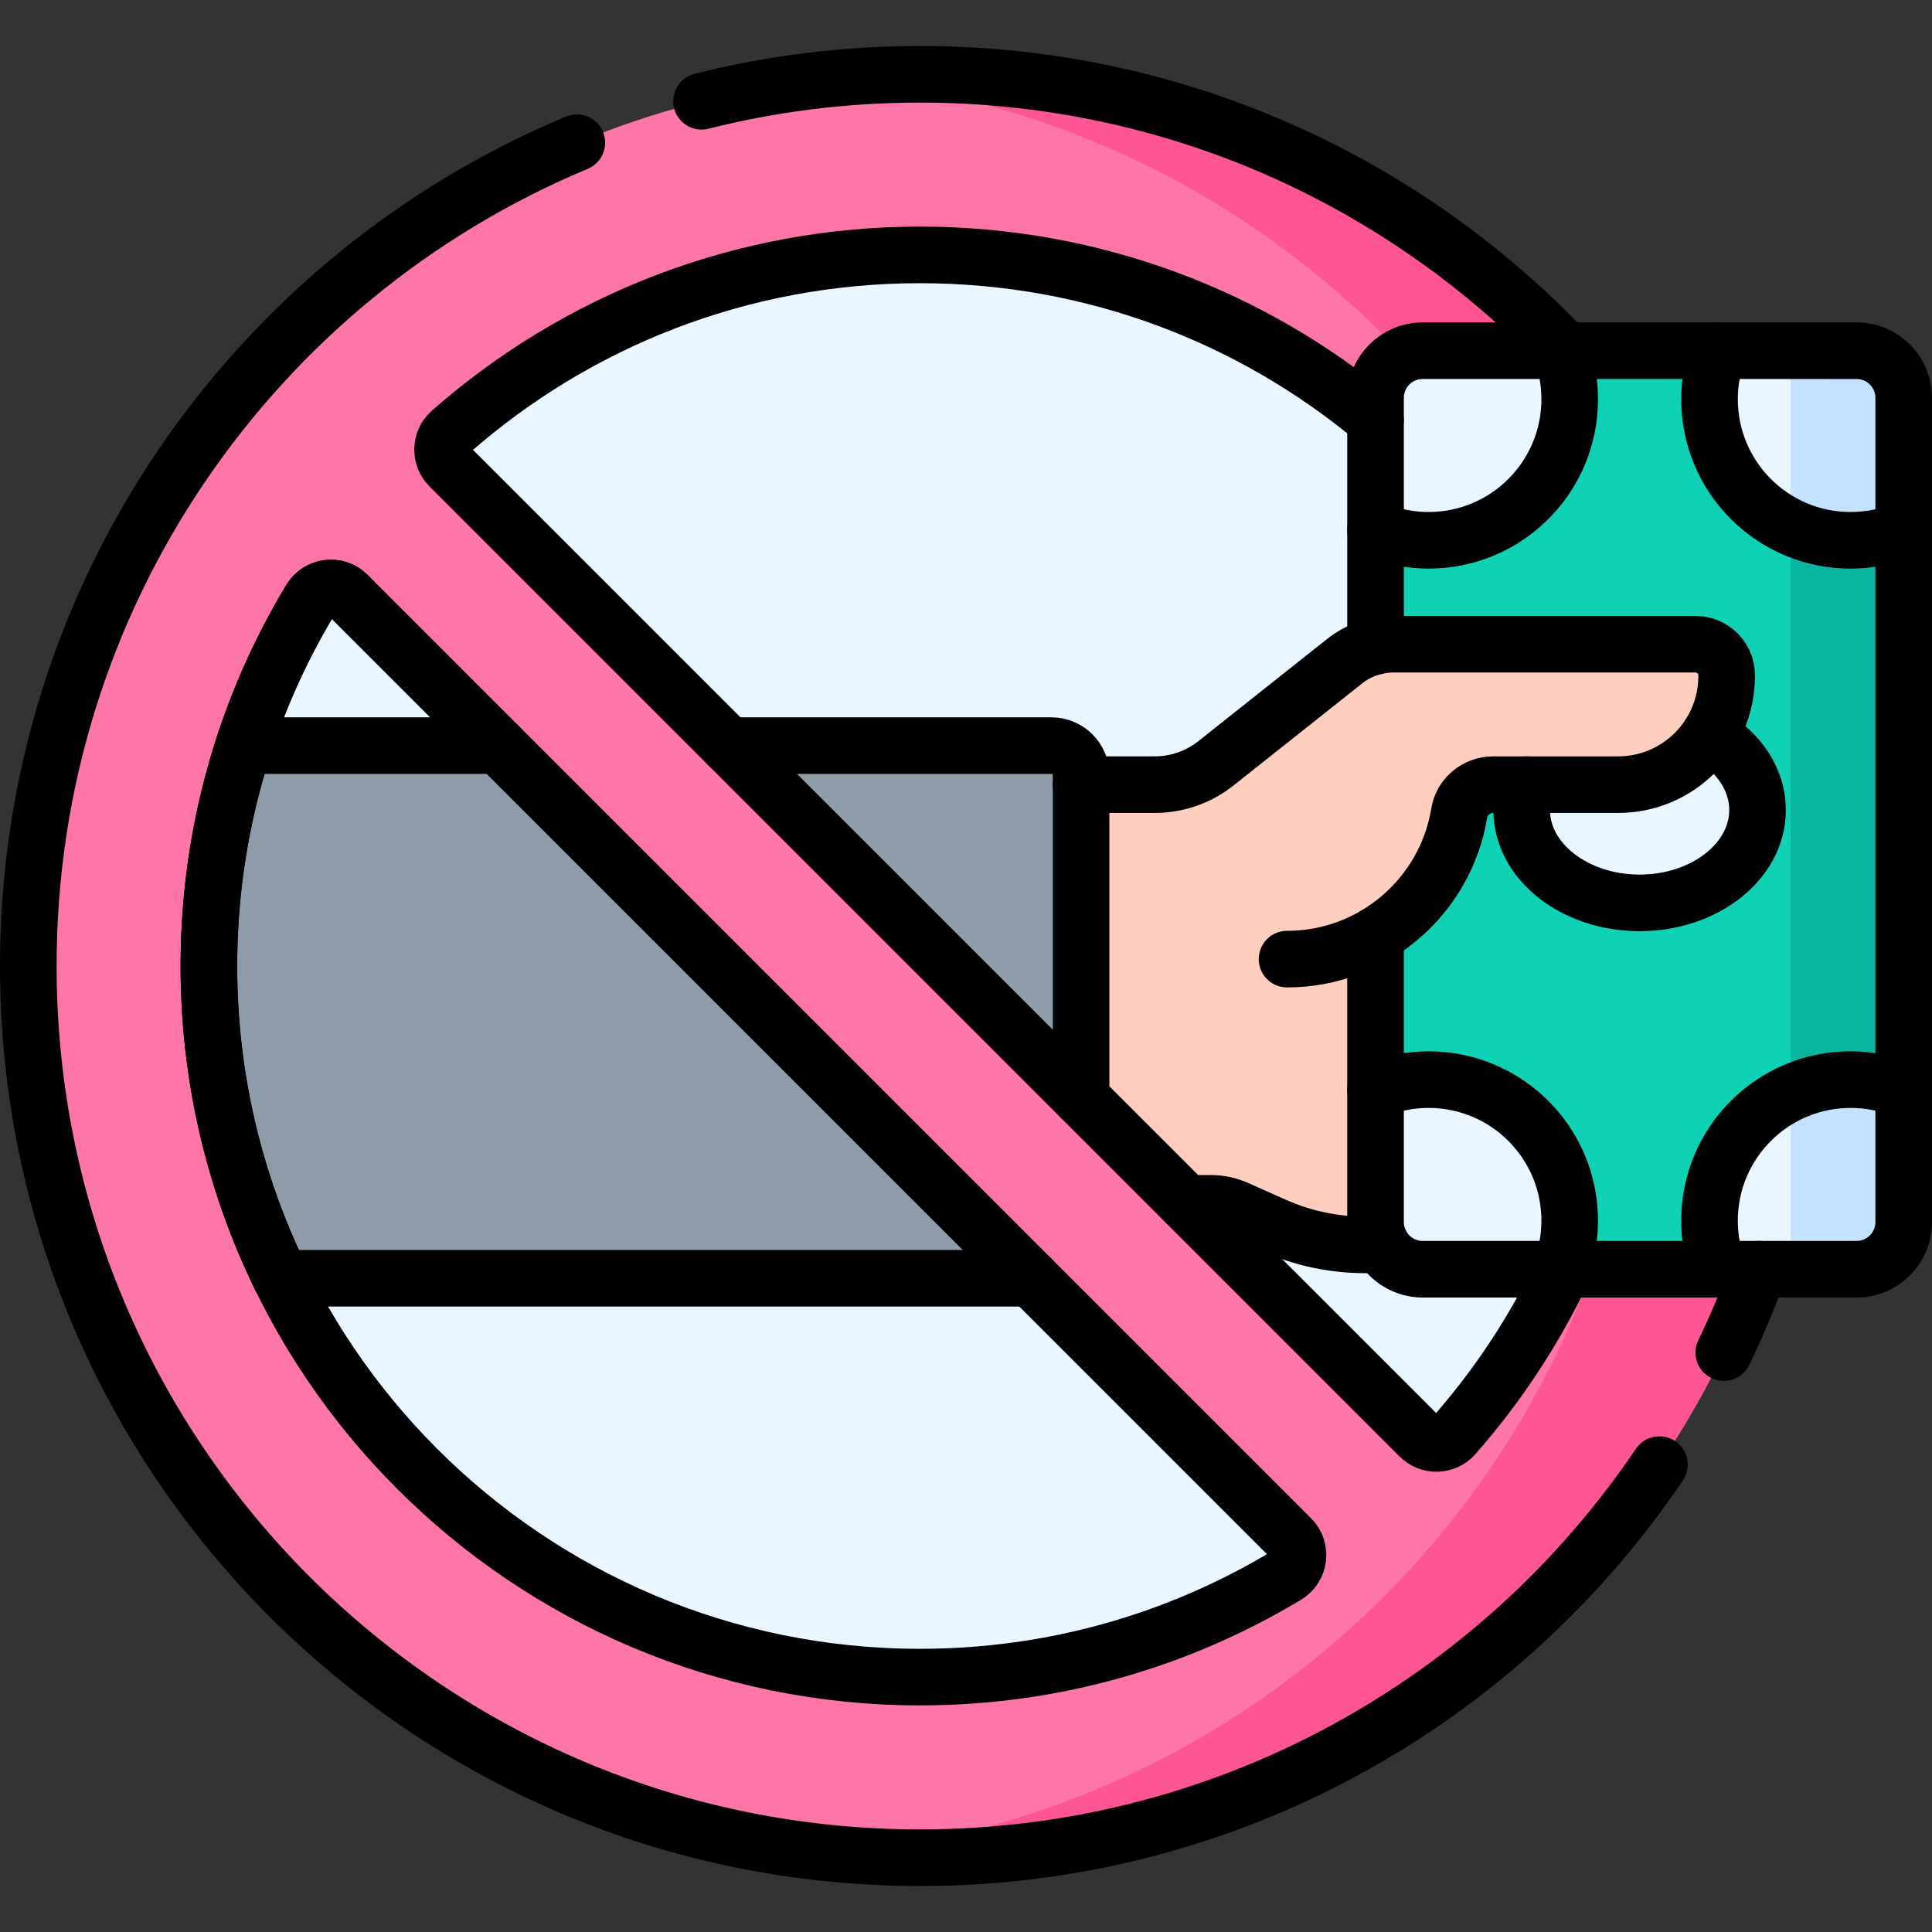 <?xml version="1.0" encoding="UTF-8"?> <svg xmlns="http://www.w3.org/2000/svg" xmlns:xlink="http://www.w3.org/1999/xlink" version="1.1" id="Capa_1" x="0px" y="0px" viewBox="0 0 512 512" style="enable-background:new 0 0 512 512;" xml:space="preserve"><rect x="0" y="0" width="512" height="512" fill="#333333" stroke="none"/> <g> <g> <circle style="fill:#FE76A8;" cx="243.811" cy="256" r="236.311"></circle> <path style="fill:#FE5694;" d="M243.811,19.689c-7.443,0-14.802,0.361-22.069,1.034C341.902,31.854,435.983,132.932,435.983,256&#10;&#9;&#9;&#9;c0,123.067-94.081,224.145-214.242,235.276c7.268,0.674,14.626,1.034,22.069,1.034c130.511,0,236.311-105.8,236.311-236.311&#10;&#9;&#9;&#9;C480.122,125.489,374.322,19.689,243.811,19.689z"></path> <g> <path style="fill:#EAF6FF;" d="M385.352,380.41c29.198-33.191,46.912-76.731,46.911-124.412&#10;&#9;&#9;&#9;&#9;C432.262,151.897,347.91,67.546,243.809,67.547c-47.68,0-91.218,17.714-124.409,46.911c-2.718,2.391-2.82,6.597-0.26,9.157&#10;&#9;&#9;&#9;&#9;L376.195,380.67C378.754,383.23,382.961,383.128,385.352,380.41z"></path> <path style="fill:#EAF6FF;" d="M82.286,158.893c-17.088,28.36-26.93,61.582-26.93,97.105&#10;&#9;&#9;&#9;&#9;c0,104.087,84.37,188.454,188.457,188.453c35.523,0,68.745-9.838,97.104-26.927c3.516-2.118,4.129-6.965,1.227-9.867&#10;&#9;&#9;&#9;&#9;L92.152,157.668C89.249,154.765,84.405,155.377,82.286,158.893z"></path> </g> <path style="fill:#FFCEBF;" d="M444.989,329.902h-83.28c-8.305,0-16.517-1.752-24.1-5.141l-9.807-4.383&#10;&#9;&#9;&#9;c-2.176-0.973-4.532-1.475-6.916-1.475H129.859V207.942h176.172c5.878,0,11.583-1.989,16.187-5.642l20.389-16.18l91.731,3.835&#10;&#9;&#9;&#9;l36.458,36.477v77.663C470.797,318.348,459.242,329.902,444.989,329.902z"></path> <path style="fill:#8D9CA8;" d="M286.495,205.447v125.458c0,4.335-3.513,7.848-7.848,7.848H74.461&#10;&#9;&#9;&#9;c-12.245-24.983-19.105-53.057-19.105-82.754c0-20.381,3.234-40.012,9.233-58.4h214.058&#10;&#9;&#9;&#9;C282.982,197.599,286.495,201.112,286.495,205.447z"></path> <g> <path style="fill:#0ED2B3;" d="M377.021,336.361h114.988c6.899,0,12.491-5.592,12.491-12.491V105.427&#10;&#9;&#9;&#9;&#9;c0-6.899-5.592-12.491-12.491-12.491H377.021c-6.899,0-12.491,5.593-12.491,12.491V323.87&#10;&#9;&#9;&#9;&#9;C364.529,330.768,370.122,336.361,377.021,336.361z"></path> <path style="fill:#0AB69F;" d="M492.009,92.936H471.39c1.96,2.284,3.152,5.247,3.152,8.493V329.79&#10;&#9;&#9;&#9;&#9;c0,2.399-0.658,4.639-1.786,6.571h19.254c6.899,0,12.491-5.592,12.491-12.491V105.427&#10;&#9;&#9;&#9;&#9;C504.5,98.528,498.908,92.936,492.009,92.936z"></path> <ellipse style="fill:#EAF6FF;" cx="434.515" cy="214.648" rx="31.259" ry="24.625"></ellipse> <g> <g> <path style="fill:#EAF6FF;" d="M415.986,323.498c0-20.648-16.739-37.387-37.387-37.387c-4.979,0-9.726,0.982-14.07,2.748v35.01&#10;&#9;&#9;&#9;&#9;&#9;&#9;c0,6.899,5.593,12.491,12.491,12.491h36.694C415.184,332.35,415.986,328.018,415.986,323.498z"></path> <path style="fill:#EAF6FF;" d="M453.043,105.798c0,20.648,16.739,37.387,37.387,37.387c4.979,0,9.726-0.981,14.07-2.748v-35.01&#10;&#9;&#9;&#9;&#9;&#9;&#9;c0-6.899-5.593-12.491-12.491-12.491h-36.694C453.845,96.946,453.043,101.279,453.043,105.798z"></path> <path style="fill:#EAF6FF;" d="M490.43,286.111c-20.648,0-37.387,16.739-37.387,37.387c0,4.52,0.802,8.852,2.272,12.863h36.694&#10;&#9;&#9;&#9;&#9;&#9;&#9;c6.899,0,12.491-5.593,12.491-12.491v-35.011C500.156,287.093,495.408,286.111,490.43,286.111z"></path> <path style="fill:#EAF6FF;" d="M378.6,143.185c20.648,0,37.387-16.739,37.387-37.387c0-4.52-0.802-8.852-2.272-12.863h-36.694&#10;&#9;&#9;&#9;&#9;&#9;&#9;c-6.899,0-12.491,5.592-12.491,12.491v35.01C368.874,142.204,373.621,143.185,378.6,143.185z"></path> </g> </g> <g> <g> <g> <path style="fill:#C4E2FF;" d="M472.755,336.361h19.254c6.899,0,12.491-5.593,12.491-12.491v-35.011&#10;&#9;&#9;&#9;&#9;&#9;&#9;&#9;c-4.344-1.766-9.092-2.748-14.07-2.748c-5.682,0-11.065,1.274-15.888,3.542v40.137&#10;&#9;&#9;&#9;&#9;&#9;&#9;&#9;C474.542,332.189,473.884,334.429,472.755,336.361z"></path> </g> <g> <path style="fill:#C4E2FF;" d="M474.542,139.644c4.823,2.268,10.206,3.542,15.888,3.542c4.979,0,9.726-0.981,14.07-2.748&#10;&#9;&#9;&#9;&#9;&#9;&#9;&#9;v-35.01c0-6.899-5.593-12.491-12.491-12.491H471.39c1.96,2.284,3.152,5.247,3.152,8.493V139.644z"></path> </g> </g> </g> </g> <path style="fill:#FFCEBF;" d="M449.345,170.731h-80.083c-4.703,0-9.268,1.591-12.951,4.514L322.218,202.3&#10;&#9;&#9;&#9;c0,0,19.165,35.994,27.272,51.115c19.094-3.51,34.083-18.75,37.219-37.973c0.711-4.36,4.586-7.5,9.004-7.5h33.103&#10;&#9;&#9;&#9;c15.884,0,28.761-12.877,28.761-28.761v-0.218C457.576,174.417,453.891,170.731,449.345,170.731z"></path> <rect x="211.805" y="109.463" transform="matrix(0.707 -0.707 0.707 0.707 -121.416 243.635)" style="fill:#FE76A8;" width="43.161" height="317.834"></rect> </g> <g> <path style="fill:none;stroke:#000000;stroke-width:15;stroke-linecap:round;stroke-linejoin:round;stroke-miterlimit:10;" d="&#10;&#9;&#9;&#9;M185.91,26.84c18.52-4.67,37.92-7.15,57.9-7.15c67.28,0,128,28.12,171.04,73.25"></path> <path style="fill:none;stroke:#000000;stroke-width:15;stroke-linecap:round;stroke-linejoin:round;stroke-miterlimit:10;" d="&#10;&#9;&#9;&#9;M466.1,336.36c-2.72,7.55-5.83,14.92-9.28,22.09"></path> <path style="fill:none;stroke:#000000;stroke-width:15;stroke-linecap:round;stroke-linejoin:round;stroke-miterlimit:10;" d="&#10;&#9;&#9;&#9;M152.867,37.823C67.499,73.448,7.5,157.717,7.5,256c0,130.511,105.8,236.31,236.311,236.31&#10;&#9;&#9;&#9;c81.564,0,153.477-41.323,195.944-104.175"></path> <g> <path style="fill:none;stroke:#000000;stroke-width:15;stroke-linecap:round;stroke-linejoin:round;stroke-miterlimit:10;" d="&#10;&#9;&#9;&#9;&#9;M414.31,336.36c-7.58,16.06-17.36,30.87-28.96,44.05c-2.39,2.72-6.6,2.82-9.16,0.26L119.14,123.62&#10;&#9;&#9;&#9;&#9;c-2.56-2.56-2.46-6.77,0.26-9.16c33.19-29.2,76.73-46.91,124.41-46.91c45.94,0,88.03,16.43,120.72,43.73"></path> <path style="fill:none;stroke:#000000;stroke-width:15;stroke-linecap:round;stroke-linejoin:round;stroke-miterlimit:10;" d="&#10;&#9;&#9;&#9;&#9;M82.286,158.893c-17.088,28.36-26.93,61.582-26.93,97.105c0,104.087,84.37,188.454,188.457,188.453&#10;&#9;&#9;&#9;&#9;c35.523,0,68.745-9.838,97.104-26.927c3.516-2.118,4.129-6.965,1.227-9.867L92.152,157.668&#10;&#9;&#9;&#9;&#9;C89.249,154.765,84.405,155.377,82.286,158.893z"></path> </g> <path style="fill:none;stroke:#000000;stroke-width:15;stroke-linecap:round;stroke-linejoin:round;stroke-miterlimit:10;" d="&#10;&#9;&#9;&#9;M314.42,318.9h6.47c2.38,0,4.74,0.51,6.91,1.48l9.81,4.38c7.58,3.39,15.79,5.14,24.1,5.14h4.38"></path> <path style="fill:none;stroke:#000000;stroke-width:15;stroke-linecap:round;stroke-linejoin:round;stroke-miterlimit:10;" d="&#10;&#9;&#9;&#9;M193.12,197.6h85.53c4.33,0,7.85,3.51,7.85,7.85v85.53"></path> <line style="fill:none;stroke:#000000;stroke-width:15;stroke-linecap:round;stroke-linejoin:round;stroke-miterlimit:10;" x1="273.23" y1="338.75" x2="74.46" y2="338.75"></line> <line style="fill:none;stroke:#000000;stroke-width:15;stroke-linecap:round;stroke-linejoin:round;stroke-miterlimit:10;" x1="132.08" y1="197.599" x2="64.589" y2="197.599"></line> <path style="fill:none;stroke:#000000;stroke-width:15;stroke-linecap:round;stroke-linejoin:round;stroke-miterlimit:10;" d="&#10;&#9;&#9;&#9;M452.97,194.78c7.76,4.47,12.8,11.71,12.8,19.87c0,13.6-13.99,24.62-31.26,24.62c-17.26,0-31.25-11.02-31.25-24.62&#10;&#9;&#9;&#9;c0-2.33,0.41-4.58,1.18-6.71"></path> <path style="fill:none;stroke:#000000;stroke-width:15;stroke-linecap:round;stroke-linejoin:round;stroke-miterlimit:10;" d="&#10;&#9;&#9;&#9;M364.53,247.8v76.07c0,6.9,5.59,12.49,12.49,12.49h114.99c6.9,0,12.49-5.59,12.49-12.49V105.43c0-6.9-5.59-12.49-12.49-12.49&#10;&#9;&#9;&#9;H377.02c-6.9,0-12.49,5.59-12.49,12.49v65.85"></path> <g> <path style="fill:none;stroke:#000000;stroke-width:15;stroke-linecap:round;stroke-linejoin:round;stroke-miterlimit:10;" d="&#10;&#9;&#9;&#9;&#9;M413.715,336.361c1.47-4.011,2.272-8.343,2.272-12.863c0-20.648-16.739-37.387-37.387-37.387c-4.979,0-9.726,0.982-14.07,2.748"></path> <path style="fill:none;stroke:#000000;stroke-width:15;stroke-linecap:round;stroke-linejoin:round;stroke-miterlimit:10;" d="&#10;&#9;&#9;&#9;&#9;M455.314,92.936c-1.469,4.011-2.272,8.343-2.272,12.863c0,20.648,16.739,37.387,37.387,37.387c4.979,0,9.726-0.981,14.07-2.748"></path> <path style="fill:none;stroke:#000000;stroke-width:15;stroke-linecap:round;stroke-linejoin:round;stroke-miterlimit:10;" d="&#10;&#9;&#9;&#9;&#9;M504.5,288.859c-4.344-1.766-9.092-2.748-14.07-2.748c-20.648,0-37.387,16.739-37.387,37.387c0,4.52,0.802,8.852,2.272,12.863"></path> <path style="fill:none;stroke:#000000;stroke-width:15;stroke-linecap:round;stroke-linejoin:round;stroke-miterlimit:10;" d="&#10;&#9;&#9;&#9;&#9;M364.529,140.437c4.344,1.767,9.092,2.748,14.07,2.748c20.648,0,37.387-16.739,37.387-37.387c0-4.52-0.802-8.852-2.272-12.863"></path> </g> <path style="fill:none;stroke:#000000;stroke-width:15;stroke-linecap:round;stroke-linejoin:round;stroke-miterlimit:10;" d="&#10;&#9;&#9;&#9;M341.078,254.178c22.982,0,42.047-16.767,45.631-38.736c0.711-4.36,4.586-7.5,9.004-7.5h33.103&#10;&#9;&#9;&#9;c15.884,0,28.761-12.877,28.761-28.761v-0.218c0-4.546-3.685-8.231-8.231-8.231h-80.083c-4.703,0-9.268,1.591-12.951,4.514&#10;&#9;&#9;&#9;L322.22,202.3c-4.61,3.65-10.31,5.64-16.19,5.64H286.5"></path> <path style="fill:none;stroke:#000000;stroke-width:15;stroke-linecap:round;stroke-linejoin:round;stroke-miterlimit:10;" d="&#10;&#9;&#9;&#9;M92.152,157.668c-2.897-2.907-7.749-2.288-9.865,1.225c-7.283,12.08-13.246,25.055-17.697,38.706&#10;&#9;&#9;&#9;c-5.995,18.389-9.234,38.019-9.234,58.399c0,29.698,6.86,57.769,19.105,82.752"></path> </g> </g> <g> </g> <g> </g> <g> </g> <g> </g> <g> </g> <g> </g> <g> </g> <g> </g> <g> </g> <g> </g> <g> </g> <g> </g> <g> </g> <g> </g> <g> </g> </svg> 